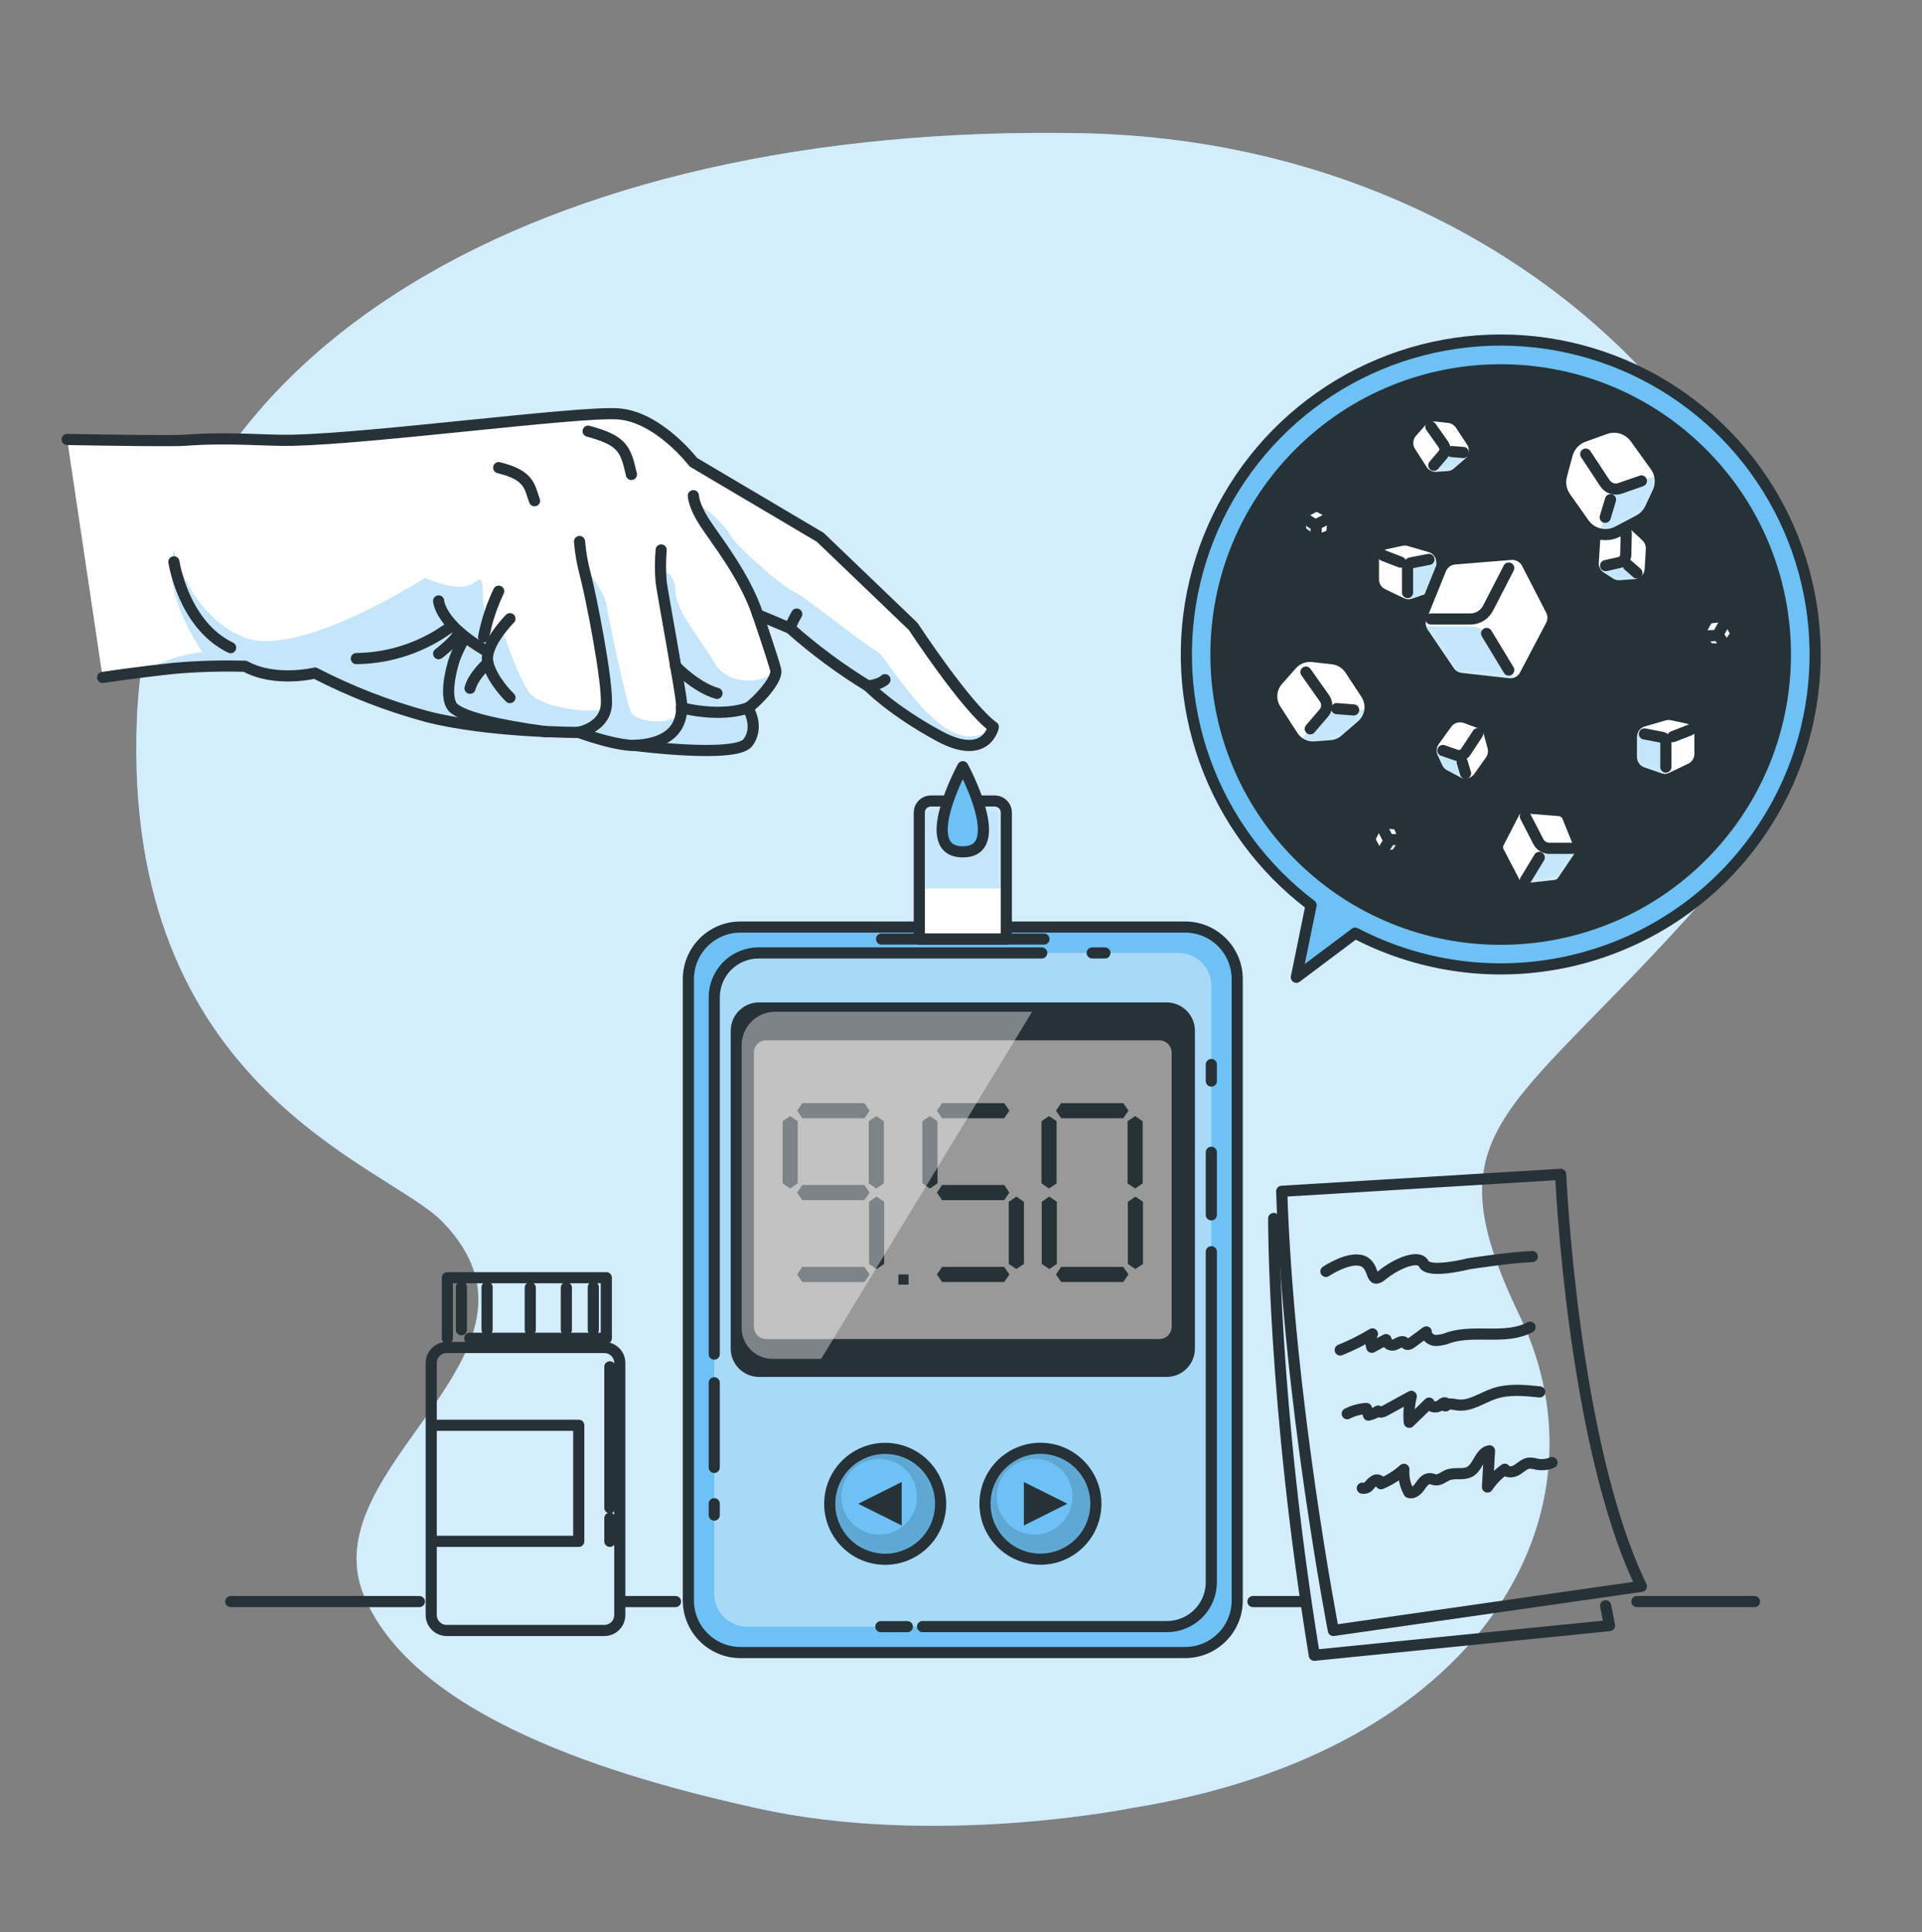 <svg width="188" height="189" viewBox="0 0 188 189" fill="none" xmlns="http://www.w3.org/2000/svg">
<rect x="0" y="0" width="188" height="189" fill="#808080" stroke="none"/>
<path d="M110.604 176.866C110.604 176.866 91.451 180.747 74.019 176.866C63.367 174.494 40.909 168.865 35.611 156.104C30.313 143.342 55.825 132.457 43.289 119.515C37.882 113.932 11.93 106.566 13.389 70.346C14.848 34.126 52.873 12.043 105.716 13.028C158.559 14.013 189.056 62.062 168.617 85.724C148.178 109.386 139.383 109.457 148.648 128.716C157.912 147.975 145.049 171.351 110.604 176.866Z" fill="url(#paint0_linear_190_2722)"/>
<path opacity="0.7" d="M110.604 176.866C110.604 176.866 91.451 180.747 74.019 176.866C63.367 174.494 40.909 168.865 35.611 156.104C30.313 143.342 55.825 132.457 43.289 119.515C37.882 113.932 11.93 106.566 13.389 70.346C14.848 34.126 52.873 12.043 105.716 13.028C158.559 14.013 189.056 62.062 168.617 85.724C148.178 109.386 139.383 109.457 148.648 128.716C157.912 147.975 145.049 171.351 110.604 176.866Z" fill="white"/>
<path d="M125.37 116.526L152.656 114.868C152.656 114.868 153.784 141.222 160.552 155.168L130.424 159.484C130.424 159.484 126.017 136.823 125.37 116.526Z" stroke="#263238" stroke-width="1.09" stroke-linecap="round" stroke-linejoin="round"/>
<path d="M124.588 119.184C124.588 119.184 124.505 137.074 128.559 161.909L157.432 159.006L157.056 157.063" stroke="#263238" stroke-width="1.09" stroke-linecap="round" stroke-linejoin="round"/>
<path d="M129.693 124.362C129.693 124.362 131.949 122.858 133.262 123.336C134.574 123.813 133.912 125.772 135.209 124.712C136.506 123.651 138.778 122.621 139.263 123.621C139.748 124.621 143.643 123.621 143.643 123.621C143.643 123.621 147.685 122.99 149.881 122.911" stroke="#263238" stroke-width="1.09" stroke-linecap="round" stroke-linejoin="round"/>
<path d="M131.093 132.051C132.184 131.61 133.238 131.082 134.244 130.472C134.066 130.888 134.045 131.354 134.183 131.784C134.646 131.532 135.108 131.28 135.575 131.032C135.599 131.197 135.687 131.345 135.82 131.445C135.953 131.545 136.12 131.589 136.285 131.566C136.661 131.495 137.037 131.092 137.342 131.288C137.436 131.344 137.5 131.442 137.598 131.483C137.759 131.551 137.936 131.442 138.075 131.337L139.511 130.28C139.481 130.739 139.966 131.092 140.425 131.122C140.887 131.105 141.342 131.005 141.767 130.825C144.332 130.032 147.313 131.077 149.663 129.818" stroke="#263238" stroke-width="1.09" stroke-linecap="round" stroke-linejoin="round"/>
<path d="M131.78 138.281C132.364 137.981 133.005 137.807 133.66 137.77C133.724 137.984 133.792 138.202 133.86 138.42C134.193 138.341 134.51 138.206 134.8 138.022C134.969 138.21 135.277 138.097 135.495 137.977L138.041 136.582C137.838 137.413 137.773 138.272 137.849 139.124L139.785 137.244C139.909 137.68 140.564 137.721 140.913 137.439C141.041 137.338 141.173 137.198 141.334 137.213C141.496 137.229 141.534 137.544 141.372 137.518C141.643 137.213 142.124 137.356 142.53 137.417C143.782 137.601 144.918 136.74 146.117 136.33C147.542 135.837 149.103 135.991 150.607 136.149" stroke="#263238" stroke-width="1.09" stroke-linecap="round" stroke-linejoin="round"/>
<path d="M133.255 145.565C133.384 145.588 133.518 145.575 133.64 145.526C133.762 145.478 133.869 145.396 133.947 145.29C134.1 145.076 134.303 144.902 134.537 144.783C134.785 144.696 135.135 144.877 135.082 145.132C135.902 144.791 136.658 144.315 137.319 143.722C137.262 144.506 137.435 145.29 137.816 145.978C138.222 146.144 138.632 145.764 138.88 145.407C139.128 145.05 139.429 144.613 139.865 144.632C140.049 144.632 140.222 144.73 140.41 144.752C140.854 144.798 141.226 144.429 141.643 144.271C142.324 144.012 143.147 144.309 143.783 143.948C144.618 143.478 144.749 142.068 145.693 141.91C145.629 143.091 145.561 144.271 145.497 145.452C145.955 144.778 146.528 144.19 147.189 143.715C147.438 144.091 148.028 144 148.411 143.756C148.795 143.512 149.137 143.154 149.585 143.113C149.839 143.116 150.092 143.153 150.337 143.222C150.833 143.315 151.345 143.26 151.81 143.064" stroke="#263238" stroke-width="1.09" stroke-linecap="round" stroke-linejoin="round"/>
<path d="M59.111 131.807H43.695C42.858 131.807 42.18 132.485 42.18 133.322V157.969C42.18 158.806 42.858 159.484 43.695 159.484H59.111C59.948 159.484 60.626 158.806 60.626 157.969V133.322C60.626 132.485 59.948 131.807 59.111 131.807Z" stroke="#263238" stroke-width="1.09" stroke-linecap="round" stroke-linejoin="round"/>
<path d="M43.759 130.901V124.979H59.306V130.901H45.947" stroke="#263238" stroke-width="1.09" stroke-linecap="round" stroke-linejoin="round"/>
<path d="M58.035 125.907V130.07" stroke="#263238" stroke-width="1.09" stroke-linecap="round" stroke-linejoin="round"/>
<path d="M45.131 125.907V130.07" stroke="#263238" stroke-width="1.09" stroke-linecap="round" stroke-linejoin="round"/>
<path d="M47.643 125.907V130.07" stroke="#263238" stroke-width="1.09" stroke-linecap="round" stroke-linejoin="round"/>
<path d="M55.397 125.956V130.069" stroke="#263238" stroke-width="1.09" stroke-linecap="round" stroke-linejoin="round"/>
<path d="M51.869 125.956V130.069" stroke="#263238" stroke-width="1.09" stroke-linecap="round" stroke-linejoin="round"/>
<path d="M42.702 139.413H56.61V150.765H42.702" stroke="#263238" stroke-width="1.09" stroke-linecap="round" stroke-linejoin="round"/>
<path d="M59.652 133.694V147.482" stroke="#263238" stroke-width="1.09" stroke-linecap="round" stroke-linejoin="round"/>
<path d="M59.652 148.497V150.765" stroke="#263238" stroke-width="1.09" stroke-linecap="round" stroke-linejoin="round"/>
<path d="M22.571 156.656H41.022" stroke="#263238" stroke-width="1.09" stroke-linecap="round" stroke-linejoin="round"/>
<path d="M60.626 156.656H66.074" stroke="#263238" stroke-width="1.09" stroke-linecap="round" stroke-linejoin="round"/>
<path d="M122.558 156.656H127.468" stroke="#263238" stroke-width="1.09" stroke-linecap="round" stroke-linejoin="round"/>
<path d="M160.112 156.656H171.614" stroke="#263238" stroke-width="1.09" stroke-linecap="round" stroke-linejoin="round"/>
<path d="M172.773 80.475C175.97 75.429 177.629 69.561 177.546 63.587C177.463 57.614 175.642 51.794 172.306 46.839C168.969 41.883 164.262 38.007 158.758 35.683C153.255 33.359 147.194 32.689 141.315 33.754C135.437 34.818 129.996 37.572 125.657 41.678C121.318 45.785 118.269 51.066 116.883 56.877C115.496 62.688 115.832 68.777 117.85 74.4C119.867 80.023 123.479 84.936 128.243 88.54L126.803 95.591L132.559 91.274C139.395 94.847 147.324 95.72 154.773 93.719C162.222 91.719 168.646 86.992 172.773 80.475Z" fill="url(#paint1_linear_190_2722)" stroke="#263238" stroke-width="1.09" stroke-linecap="round" stroke-linejoin="round"/>
<path d="M166.867 84.102C177.956 73.013 177.956 55.033 166.867 43.944C155.778 32.855 137.799 32.855 126.71 43.944C115.62 55.033 115.62 73.013 126.71 84.102C137.799 95.191 155.778 95.191 166.867 84.102Z" fill="#263238"/>
<path d="M146.61 83.367L148.208 86.409C148.322 86.616 148.502 86.779 148.72 86.871C148.877 86.935 149.048 86.959 149.216 86.939L152.126 86.612C152.271 86.594 152.411 86.546 152.536 86.471C152.661 86.396 152.768 86.295 152.852 86.175L154.454 83.807C154.529 83.693 154.58 83.565 154.604 83.431C154.643 83.233 154.62 83.028 154.536 82.844L153.348 79.911C153.278 79.738 153.161 79.587 153.011 79.476C152.86 79.365 152.681 79.299 152.495 79.283L149.051 79.005C148.852 78.989 148.653 79.032 148.479 79.129C148.305 79.226 148.163 79.373 148.073 79.55L146.592 82.423C146.517 82.57 146.479 82.733 146.483 82.897C146.486 83.062 146.53 83.223 146.61 83.367Z" fill="white"/>
<mask id="mask0_190_2722" style="mask-type:luminance" maskUnits="userSpaceOnUse" x="146" y="79" width="9" height="8">
<path d="M146.61 83.367L148.208 86.409C148.322 86.616 148.502 86.779 148.72 86.871C148.877 86.935 149.048 86.959 149.216 86.939L152.126 86.612C152.271 86.594 152.411 86.546 152.536 86.471C152.661 86.396 152.768 86.295 152.852 86.175L154.454 83.807C154.529 83.693 154.58 83.565 154.604 83.431C154.643 83.233 154.62 83.028 154.536 82.844L153.348 79.911C153.278 79.738 153.161 79.587 153.011 79.476C152.86 79.365 152.681 79.299 152.495 79.283L149.051 79.005C148.852 78.989 148.653 79.032 148.479 79.129C148.305 79.226 148.163 79.373 148.073 79.55L146.592 82.423C146.517 82.57 146.479 82.733 146.483 82.897C146.486 83.062 146.53 83.223 146.61 83.367Z" fill="white"/>
</mask>
<g mask="url(#mask0_190_2722)">
<path opacity="0.4" d="M148.72 86.871C148.877 86.935 149.048 86.959 149.216 86.939L152.126 86.612C152.271 86.594 152.411 86.546 152.536 86.471C152.661 86.396 152.768 86.295 152.852 86.175L154.454 83.807C154.529 83.693 154.58 83.565 154.604 83.431H151.528C151.328 83.43 151.131 83.481 150.956 83.579C150.781 83.676 150.634 83.817 150.528 83.987L148.72 86.871Z" fill="url(#paint2_linear_190_2722)"/>
</g>
<path d="M146.61 83.367L148.208 86.409C148.322 86.616 148.502 86.779 148.72 86.871C148.877 86.935 149.048 86.959 149.216 86.939L152.126 86.612C152.271 86.594 152.411 86.546 152.536 86.471C152.661 86.396 152.768 86.295 152.852 86.175L154.454 83.807C154.529 83.693 154.58 83.565 154.604 83.431C154.643 83.233 154.62 83.028 154.536 82.844L153.348 79.911C153.278 79.738 153.161 79.587 153.011 79.476C152.86 79.365 152.681 79.299 152.495 79.283L149.051 79.005C148.852 78.989 148.653 79.032 148.479 79.129C148.305 79.226 148.163 79.373 148.073 79.55L146.592 82.423C146.517 82.57 146.479 82.733 146.483 82.897C146.486 83.062 146.53 83.223 146.61 83.367Z" stroke="#263238" stroke-width="1.09" stroke-linecap="round" stroke-linejoin="round"/>
<path d="M153.961 82.979H151.559C151.335 82.98 151.115 82.919 150.923 82.803C150.731 82.687 150.575 82.52 150.472 82.321L149.205 79.862" stroke="#263238" stroke-width="1.09" stroke-linecap="round" stroke-linejoin="round"/>
<path d="M150.562 83.867L149.205 86.104" stroke="#263238" stroke-width="1.09" stroke-linecap="round" stroke-linejoin="round"/>
<path d="M166.944 60.66L166.252 61.912C166.204 61.998 166.188 62.098 166.207 62.194C166.221 62.263 166.252 62.328 166.297 62.382L167.076 63.322C167.115 63.369 167.164 63.407 167.219 63.433C167.274 63.46 167.334 63.474 167.395 63.476H168.583C168.64 63.478 168.697 63.466 168.749 63.442C168.825 63.414 168.89 63.362 168.937 63.296L169.689 62.209C169.733 62.145 169.758 62.07 169.762 61.992C169.766 61.915 169.748 61.837 169.711 61.769L169.019 60.506C168.98 60.433 168.921 60.373 168.848 60.335C168.775 60.296 168.692 60.279 168.61 60.288L167.271 60.431C167.202 60.439 167.136 60.465 167.079 60.505C167.022 60.544 166.975 60.598 166.944 60.66Z" fill="white"/>
<mask id="mask1_190_2722" style="mask-type:luminance" maskUnits="userSpaceOnUse" x="166" y="60" width="4" height="4">
<path d="M166.944 60.66L166.252 61.912C166.204 61.998 166.188 62.098 166.207 62.194C166.221 62.263 166.252 62.328 166.297 62.382L167.076 63.322C167.115 63.369 167.164 63.407 167.219 63.433C167.274 63.46 167.334 63.474 167.395 63.476H168.583C168.64 63.478 168.697 63.466 168.749 63.442C168.825 63.414 168.89 63.362 168.937 63.296L169.689 62.209C169.733 62.145 169.758 62.07 169.762 61.992C169.766 61.915 169.748 61.837 169.711 61.769L169.019 60.506C168.98 60.433 168.921 60.373 168.848 60.335C168.775 60.296 168.692 60.279 168.61 60.288L167.271 60.431C167.202 60.439 167.136 60.465 167.079 60.505C167.022 60.544 166.975 60.598 166.944 60.66Z" fill="white"/>
</mask>
<g mask="url(#mask1_190_2722)">
<path opacity="0.4" d="M166.192 62.209C166.207 62.278 166.238 62.343 166.283 62.397L167.061 63.337C167.1 63.384 167.149 63.422 167.204 63.448C167.259 63.475 167.319 63.489 167.381 63.491H168.569C168.626 63.493 168.682 63.481 168.734 63.457L168.031 62.382C167.985 62.313 167.922 62.258 167.848 62.219C167.775 62.181 167.693 62.162 167.61 62.164L166.192 62.209Z" fill="url(#paint3_linear_190_2722)"/>
</g>
<path d="M166.944 60.66L166.252 61.912C166.204 61.998 166.188 62.098 166.207 62.194C166.221 62.263 166.252 62.328 166.297 62.382L167.076 63.322C167.115 63.369 167.164 63.407 167.219 63.433C167.274 63.46 167.334 63.474 167.395 63.476H168.583C168.64 63.478 168.697 63.466 168.749 63.442C168.825 63.414 168.89 63.362 168.937 63.296L169.689 62.209C169.733 62.145 169.758 62.07 169.762 61.992C169.766 61.915 169.748 61.837 169.711 61.769L169.019 60.506C168.98 60.433 168.921 60.373 168.848 60.335C168.775 60.296 168.692 60.279 168.61 60.288L167.271 60.431C167.202 60.439 167.136 60.465 167.079 60.505C167.022 60.544 166.975 60.598 166.944 60.66Z" stroke="#263238" stroke-width="1.09" stroke-linecap="round" stroke-linejoin="round"/>
<path d="M168.75 63.145L168.201 62.311C168.152 62.231 168.126 62.139 168.126 62.046C168.126 61.952 168.152 61.86 168.201 61.781L168.768 60.777" stroke="#263238" stroke-width="1.09" stroke-linecap="round" stroke-linejoin="round"/>
<path d="M167.663 62.164L166.572 62.202" stroke="#263238" stroke-width="1.09" stroke-linecap="round" stroke-linejoin="round"/>
<path d="M134.063 82.284L134.728 83.551C134.775 83.639 134.851 83.708 134.943 83.746C135.009 83.77 135.079 83.779 135.149 83.773L136.36 83.637C136.421 83.63 136.479 83.61 136.531 83.578C136.583 83.546 136.627 83.504 136.661 83.453L137.33 82.468C137.361 82.42 137.382 82.366 137.394 82.31C137.409 82.231 137.401 82.148 137.372 82.073L136.864 80.851C136.835 80.779 136.786 80.717 136.724 80.67C136.662 80.624 136.588 80.595 136.511 80.588L135.074 80.475C134.992 80.468 134.909 80.486 134.837 80.526C134.764 80.566 134.705 80.627 134.668 80.701L134.051 81.897C134.022 81.957 134.007 82.024 134.009 82.092C134.011 82.159 134.029 82.225 134.063 82.284Z" fill="white"/>
<mask id="mask2_190_2722" style="mask-type:luminance" maskUnits="userSpaceOnUse" x="134" y="80" width="4" height="4">
<path d="M134.063 82.284L134.728 83.551C134.775 83.639 134.851 83.708 134.943 83.746C135.009 83.77 135.079 83.779 135.149 83.773L136.36 83.637C136.421 83.63 136.479 83.61 136.531 83.578C136.583 83.546 136.627 83.504 136.661 83.453L137.33 82.468C137.361 82.42 137.382 82.366 137.394 82.31C137.409 82.231 137.401 82.148 137.372 82.073L136.864 80.851C136.835 80.779 136.786 80.717 136.724 80.67C136.662 80.624 136.588 80.595 136.511 80.588L135.074 80.475C134.992 80.468 134.909 80.486 134.837 80.526C134.764 80.566 134.705 80.627 134.668 80.701L134.051 81.897C134.022 81.957 134.007 82.024 134.009 82.092C134.011 82.159 134.029 82.225 134.063 82.284Z" fill="white"/>
</mask>
<g mask="url(#mask2_190_2722)">
<path opacity="0.4" d="M134.942 83.746C135.009 83.77 135.079 83.779 135.149 83.773L136.36 83.637C136.42 83.63 136.479 83.61 136.531 83.578C136.582 83.546 136.627 83.504 136.661 83.453L137.33 82.468C137.361 82.42 137.382 82.366 137.394 82.31H136.112C136.028 82.311 135.946 82.332 135.873 82.373C135.8 82.414 135.739 82.472 135.694 82.543L134.942 83.746Z" fill="url(#paint4_linear_190_2722)"/>
</g>
<path d="M134.063 82.284L134.728 83.551C134.775 83.639 134.851 83.708 134.943 83.746C135.009 83.77 135.079 83.779 135.149 83.773L136.36 83.637C136.421 83.63 136.479 83.61 136.531 83.578C136.583 83.546 136.627 83.504 136.661 83.453L137.33 82.468C137.361 82.42 137.382 82.366 137.394 82.31C137.409 82.231 137.401 82.148 137.372 82.073L136.864 80.851C136.835 80.779 136.786 80.717 136.724 80.67C136.662 80.624 136.588 80.595 136.511 80.588L135.074 80.475C134.992 80.468 134.909 80.486 134.837 80.526C134.764 80.566 134.705 80.627 134.668 80.701L134.051 81.897C134.022 81.957 134.007 82.024 134.009 82.092C134.011 82.159 134.029 82.225 134.063 82.284Z" stroke="#263238" stroke-width="1.09" stroke-linecap="round" stroke-linejoin="round"/>
<path d="M137.124 82.122H136.112C136.019 82.123 135.927 82.097 135.848 82.049C135.768 82 135.703 81.931 135.661 81.848L135.131 80.825" stroke="#263238" stroke-width="1.09" stroke-linecap="round" stroke-linejoin="round"/>
<path d="M135.71 82.494L135.143 83.427" stroke="#263238" stroke-width="1.09" stroke-linecap="round" stroke-linejoin="round"/>
<path d="M128.63 49.542L127.351 50.181C127.263 50.226 127.192 50.3 127.152 50.392C127.125 50.456 127.114 50.525 127.118 50.594L127.231 51.813C127.237 51.873 127.255 51.931 127.285 51.983C127.315 52.036 127.355 52.082 127.404 52.117L128.374 52.805C128.421 52.839 128.475 52.862 128.532 52.873C128.609 52.897 128.692 52.897 128.769 52.873L130.002 52.407C130.075 52.379 130.139 52.332 130.186 52.27C130.234 52.208 130.264 52.135 130.273 52.057L130.419 50.625C130.428 50.542 130.413 50.458 130.374 50.384C130.335 50.311 130.275 50.25 130.201 50.211L129.021 49.568C128.962 49.533 128.896 49.513 128.828 49.508C128.76 49.504 128.692 49.515 128.63 49.542Z" fill="white"/>
<mask id="mask3_190_2722" style="mask-type:luminance" maskUnits="userSpaceOnUse" x="127" y="49" width="4" height="4">
<path d="M128.63 49.542L127.351 50.181C127.263 50.226 127.192 50.3 127.152 50.392C127.125 50.456 127.114 50.525 127.118 50.594L127.231 51.813C127.237 51.873 127.255 51.931 127.285 51.983C127.315 52.036 127.355 52.082 127.404 52.117L128.374 52.805C128.421 52.839 128.475 52.862 128.532 52.873C128.609 52.897 128.692 52.897 128.769 52.873L130.002 52.407C130.075 52.379 130.139 52.332 130.186 52.27C130.234 52.208 130.264 52.135 130.273 52.057L130.419 50.625C130.428 50.542 130.413 50.458 130.374 50.384C130.335 50.311 130.275 50.25 130.201 50.211L129.021 49.568C128.962 49.533 128.896 49.513 128.828 49.508C128.76 49.504 128.692 49.515 128.63 49.542Z" fill="white"/>
</mask>
<g mask="url(#mask3_190_2722)">
<path opacity="0.4" d="M127.152 50.392C127.125 50.456 127.114 50.525 127.118 50.595L127.231 51.813C127.237 51.873 127.255 51.931 127.285 51.984C127.315 52.036 127.355 52.082 127.404 52.117L128.374 52.806C128.421 52.839 128.475 52.862 128.532 52.873L128.558 51.587C128.56 51.504 128.541 51.422 128.502 51.348C128.463 51.274 128.406 51.212 128.336 51.166L127.152 50.392Z" fill="url(#paint5_linear_190_2722)"/>
</g>
<path d="M128.63 49.542L127.351 50.181C127.263 50.226 127.192 50.3 127.152 50.392C127.125 50.456 127.114 50.525 127.118 50.594L127.231 51.813C127.237 51.873 127.255 51.931 127.285 51.983C127.315 52.036 127.355 52.082 127.404 52.117L128.374 52.805C128.421 52.839 128.475 52.862 128.532 52.873C128.609 52.897 128.692 52.897 128.769 52.873L130.002 52.407C130.075 52.379 130.139 52.332 130.186 52.27C130.234 52.208 130.264 52.135 130.273 52.057L130.419 50.625C130.428 50.542 130.413 50.458 130.374 50.384C130.335 50.311 130.275 50.25 130.201 50.211L129.021 49.568C128.962 49.533 128.896 49.513 128.828 49.508C128.76 49.504 128.692 49.515 128.63 49.542Z" stroke="#263238" stroke-width="1.09" stroke-linecap="round" stroke-linejoin="round"/>
<path d="M128.724 52.606L128.746 51.606C128.748 51.513 128.776 51.422 128.826 51.344C128.877 51.266 128.948 51.203 129.032 51.162L130.066 50.655" stroke="#263238" stroke-width="1.09" stroke-linecap="round" stroke-linejoin="round"/>
<path d="M128.385 51.185L127.468 50.598" stroke="#263238" stroke-width="1.09" stroke-linecap="round" stroke-linejoin="round"/>
<path d="M166.279 71.801V73.741C166.28 74.046 166.194 74.344 166.031 74.602C165.869 74.859 165.637 75.065 165.362 75.196L163.523 76.076C163.281 76.192 163.013 76.245 162.745 76.23C162.594 76.222 162.444 76.193 162.301 76.144L160.662 75.572C160.345 75.463 160.07 75.257 159.875 74.984C159.68 74.712 159.576 74.385 159.575 74.049V72.079C159.576 71.91 159.604 71.743 159.658 71.583C159.737 71.332 159.878 71.105 160.067 70.921C160.256 70.738 160.487 70.605 160.741 70.534L162.756 69.947C163.01 69.871 163.279 69.859 163.538 69.913L165.001 70.225C165.362 70.302 165.686 70.5 165.919 70.787C166.151 71.074 166.279 71.432 166.279 71.801Z" fill="white"/>
<mask id="mask4_190_2722" style="mask-type:luminance" maskUnits="userSpaceOnUse" x="159" y="69" width="8" height="8">
<path d="M166.279 71.801V73.741C166.28 74.046 166.194 74.344 166.031 74.602C165.869 74.859 165.637 75.065 165.362 75.196L163.523 76.076C163.281 76.192 163.013 76.245 162.745 76.23C162.594 76.222 162.444 76.193 162.301 76.144L160.662 75.572C160.345 75.463 160.07 75.257 159.875 74.984C159.68 74.712 159.576 74.385 159.575 74.049V72.079C159.576 71.91 159.604 71.743 159.658 71.583C159.737 71.332 159.878 71.105 160.067 70.921C160.256 70.738 160.487 70.605 160.741 70.534L162.756 69.947C163.01 69.871 163.279 69.859 163.538 69.913L165.001 70.225C165.362 70.302 165.686 70.5 165.919 70.787C166.151 71.074 166.279 71.432 166.279 71.801Z" fill="white"/>
</mask>
<g mask="url(#mask4_190_2722)">
<path opacity="0.4" d="M162.831 72.282C162.831 72.282 162.805 74.538 162.745 76.227C162.594 76.218 162.444 76.189 162.301 76.14L160.662 75.569C160.345 75.459 160.07 75.254 159.875 74.981C159.68 74.708 159.576 74.381 159.575 74.046V72.075C159.576 71.907 159.604 71.739 159.658 71.579L162.831 72.282Z" fill="url(#paint6_linear_190_2722)"/>
</g>
<path d="M166.279 71.801V73.741C166.28 74.046 166.194 74.344 166.031 74.602C165.869 74.859 165.637 75.065 165.362 75.196L163.523 76.076C163.281 76.192 163.013 76.245 162.745 76.23C162.594 76.222 162.444 76.193 162.301 76.144L160.662 75.572C160.345 75.463 160.07 75.257 159.875 74.984C159.68 74.712 159.576 74.385 159.575 74.049V72.079C159.576 71.91 159.604 71.743 159.658 71.583C159.737 71.332 159.878 71.105 160.067 70.921C160.256 70.738 160.487 70.605 160.741 70.534L162.756 69.947C163.01 69.871 163.279 69.859 163.538 69.913L165.001 70.225C165.362 70.302 165.686 70.5 165.919 70.787C166.151 71.074 166.279 71.432 166.279 71.801Z" stroke="#263238" stroke-width="1.09" stroke-linecap="round" stroke-linejoin="round"/>
<path d="M160.846 71.786L162.568 72.121C162.672 72.137 162.768 72.191 162.836 72.272C162.905 72.352 162.943 72.454 162.944 72.56V75.031" stroke="#263238" stroke-width="1.09" stroke-linecap="round" stroke-linejoin="round"/>
<path d="M165.305 71.406L163.632 72.057" stroke="#263238" stroke-width="1.09" stroke-linecap="round" stroke-linejoin="round"/>
<path d="M134.342 54.73V56.671C134.341 56.975 134.426 57.274 134.589 57.532C134.751 57.789 134.984 57.996 135.259 58.126L137.094 59.002C137.338 59.117 137.607 59.17 137.876 59.156C138.026 59.149 138.175 59.12 138.316 59.069L139.959 58.498C140.276 58.389 140.551 58.183 140.746 57.91C140.941 57.637 141.045 57.31 141.046 56.975V55.02C141.045 54.851 141.017 54.684 140.963 54.524C140.883 54.273 140.742 54.047 140.553 53.864C140.364 53.681 140.133 53.547 139.88 53.475L137.861 52.888C137.607 52.811 137.338 52.8 137.079 52.854L135.62 53.166C135.261 53.242 134.938 53.438 134.705 53.723C134.472 54.007 134.344 54.363 134.342 54.73Z" fill="white"/>
<mask id="mask5_190_2722" style="mask-type:luminance" maskUnits="userSpaceOnUse" x="134" y="52" width="8" height="8">
<path d="M134.342 54.73V56.671C134.341 56.975 134.426 57.274 134.589 57.532C134.751 57.789 134.984 57.996 135.259 58.126L137.094 59.002C137.338 59.117 137.607 59.17 137.876 59.156C138.026 59.149 138.175 59.12 138.316 59.069L139.959 58.498C140.276 58.389 140.551 58.183 140.746 57.91C140.941 57.637 141.045 57.31 141.046 56.975V55.02C141.045 54.851 141.017 54.684 140.963 54.524C140.883 54.273 140.742 54.047 140.553 53.864C140.364 53.681 140.133 53.547 139.88 53.475L137.861 52.888C137.607 52.811 137.338 52.8 137.079 52.854L135.62 53.166C135.261 53.242 134.938 53.438 134.705 53.723C134.472 54.007 134.344 54.363 134.342 54.73Z" fill="white"/>
</mask>
<g mask="url(#mask5_190_2722)">
<path opacity="0.4" d="M137.79 55.212C137.79 55.212 137.813 57.468 137.877 59.156C138.027 59.149 138.175 59.12 138.316 59.069L139.96 58.498C140.276 58.389 140.551 58.183 140.746 57.91C140.941 57.637 141.046 57.31 141.046 56.975V55.02C141.046 54.851 141.018 54.684 140.963 54.524L137.79 55.212Z" fill="url(#paint7_linear_190_2722)"/>
</g>
<path d="M134.342 54.73V56.671C134.341 56.975 134.426 57.274 134.589 57.532C134.751 57.789 134.984 57.996 135.259 58.126L137.094 59.002C137.338 59.117 137.607 59.17 137.876 59.156C138.026 59.149 138.175 59.12 138.316 59.069L139.959 58.498C140.276 58.389 140.551 58.183 140.746 57.91C140.941 57.637 141.045 57.31 141.046 56.975V55.02C141.045 54.851 141.017 54.684 140.963 54.524C140.883 54.273 140.742 54.047 140.553 53.864C140.364 53.681 140.133 53.547 139.88 53.475L137.861 52.888C137.607 52.811 137.338 52.8 137.079 52.854L135.62 53.166C135.261 53.242 134.938 53.438 134.705 53.723C134.472 54.007 134.344 54.363 134.342 54.73Z" stroke="#263238" stroke-width="1.09" stroke-linecap="round" stroke-linejoin="round"/>
<path d="M139.771 54.716L138.053 55.05C137.948 55.067 137.853 55.121 137.784 55.201C137.715 55.282 137.677 55.384 137.677 55.49V57.961" stroke="#263238" stroke-width="1.09" stroke-linecap="round" stroke-linejoin="round"/>
<path d="M135.312 54.336L136.988 54.986" stroke="#263238" stroke-width="1.09" stroke-linecap="round" stroke-linejoin="round"/>
<path d="M145.783 74.418L144.655 76.012C144.428 76.332 144.093 76.558 143.712 76.65C143.331 76.741 142.93 76.691 142.583 76.508L141.293 75.828C140.98 75.662 140.73 75.398 140.583 75.076L140.128 74.106C139.969 73.767 139.933 73.385 140.026 73.023C140.077 72.829 140.162 72.645 140.278 72.481L141.5 70.786C141.706 70.496 142.002 70.282 142.342 70.178C142.682 70.075 143.047 70.086 143.38 70.21L144.689 70.692C144.931 70.781 145.149 70.926 145.324 71.117C145.498 71.307 145.625 71.537 145.692 71.786L146.035 73.061C146.096 73.291 146.105 73.533 146.061 73.767C146.018 74.002 145.922 74.224 145.783 74.418Z" fill="white"/>
<mask id="mask6_190_2722" style="mask-type:luminance" maskUnits="userSpaceOnUse" x="139" y="70" width="8" height="7">
<path d="M145.783 74.418L144.655 76.012C144.428 76.332 144.093 76.558 143.712 76.65C143.331 76.741 142.93 76.691 142.583 76.508L141.293 75.828C140.98 75.662 140.73 75.398 140.583 75.076L140.128 74.106C139.969 73.767 139.933 73.385 140.026 73.023C140.077 72.829 140.162 72.645 140.278 72.481L141.5 70.786C141.706 70.496 142.002 70.282 142.342 70.178C142.682 70.075 143.047 70.086 143.38 70.21L144.689 70.692C144.931 70.781 145.149 70.926 145.324 71.117C145.498 71.307 145.625 71.537 145.692 71.786L146.035 73.061C146.096 73.291 146.105 73.533 146.061 73.767C146.018 74.002 145.922 74.224 145.783 74.418Z" fill="white"/>
</mask>
<g mask="url(#mask6_190_2722)">
<path opacity="0.4" d="M143.723 76.648C143.342 76.741 142.941 76.692 142.595 76.508L141.305 75.828C140.992 75.662 140.742 75.398 140.594 75.076L140.139 74.106C139.981 73.768 139.945 73.385 140.038 73.023L142.85 73.903L143.723 76.648Z" fill="url(#paint8_linear_190_2722)"/>
</g>
<path d="M145.783 74.418L144.655 76.012C144.428 76.332 144.093 76.558 143.712 76.65C143.331 76.741 142.93 76.691 142.583 76.508L141.293 75.828C140.98 75.662 140.73 75.398 140.583 75.076L140.128 74.106C139.969 73.767 139.933 73.385 140.026 73.023C140.077 72.829 140.162 72.645 140.278 72.481L141.5 70.786C141.706 70.496 142.002 70.282 142.342 70.178C142.682 70.075 143.047 70.086 143.38 70.21L144.689 70.692C144.931 70.781 145.149 70.926 145.324 71.117C145.498 71.307 145.625 71.537 145.692 71.786L146.035 73.061C146.096 73.291 146.105 73.533 146.061 73.767C146.018 74.002 145.922 74.224 145.783 74.418Z" stroke="#263238" stroke-width="1.09" stroke-linecap="round" stroke-linejoin="round"/>
<path d="M141.136 73.406L142.44 73.865C142.608 73.923 142.79 73.924 142.957 73.867C143.125 73.809 143.269 73.698 143.365 73.549L144.542 71.767" stroke="#263238" stroke-width="1.09" stroke-linecap="round" stroke-linejoin="round"/>
<path d="M143.027 74.553L143.351 75.636" stroke="#263238" stroke-width="1.09" stroke-linecap="round" stroke-linejoin="round"/>
<path d="M142.88 41.552L143.955 43.184C144.169 43.507 144.258 43.897 144.207 44.282C144.158 44.675 143.964 45.036 143.662 45.293L142.557 46.248C142.29 46.475 141.955 46.607 141.605 46.624L140.537 46.696C140.252 46.716 139.966 46.659 139.71 46.53C139.454 46.402 139.237 46.207 139.082 45.966L137.954 44.206C137.762 43.911 137.672 43.561 137.699 43.21C137.725 42.858 137.867 42.526 138.101 42.262L139.022 41.217C139.194 41.024 139.41 40.875 139.651 40.782C139.892 40.689 140.153 40.655 140.41 40.683L141.722 40.83C141.956 40.858 142.181 40.938 142.381 41.062C142.581 41.187 142.751 41.354 142.88 41.552Z" fill="white"/>
<mask id="mask7_190_2722" style="mask-type:luminance" maskUnits="userSpaceOnUse" x="137" y="40" width="8" height="7">
<path d="M142.88 41.552L143.955 43.184C144.169 43.507 144.258 43.897 144.207 44.282C144.158 44.675 143.964 45.036 143.662 45.293L142.557 46.248C142.29 46.475 141.955 46.607 141.605 46.624L140.537 46.696C140.252 46.716 139.966 46.659 139.71 46.53C139.454 46.402 139.237 46.207 139.082 45.966L137.954 44.206C137.762 43.911 137.672 43.561 137.699 43.21C137.725 42.858 137.867 42.526 138.101 42.262L139.022 41.217C139.194 41.024 139.41 40.875 139.651 40.782C139.892 40.689 140.153 40.655 140.41 40.683L141.722 40.83C141.956 40.858 142.181 40.938 142.381 41.062C142.581 41.187 142.751 41.354 142.88 41.552Z" fill="white"/>
</mask>
<g mask="url(#mask7_190_2722)">
<path opacity="0.4" d="M144.215 44.282C144.166 44.675 143.972 45.036 143.67 45.293L142.564 46.248C142.298 46.475 141.963 46.607 141.613 46.624L140.545 46.696C140.173 46.721 139.803 46.616 139.5 46.398L141.342 44.097L144.215 44.282Z" fill="url(#paint9_linear_190_2722)"/>
</g>
<path d="M142.88 41.552L143.955 43.184C144.169 43.507 144.258 43.897 144.207 44.282C144.158 44.675 143.964 45.036 143.662 45.293L142.557 46.248C142.29 46.475 141.955 46.607 141.605 46.624L140.537 46.696C140.252 46.716 139.966 46.659 139.71 46.53C139.454 46.402 139.237 46.207 139.082 45.966L137.954 44.206C137.762 43.911 137.672 43.561 137.699 43.21C137.725 42.858 137.867 42.526 138.101 42.262L139.022 41.217C139.194 41.024 139.41 40.875 139.651 40.782C139.892 40.689 140.153 40.655 140.41 40.683L141.722 40.83C141.956 40.858 142.181 40.938 142.381 41.062C142.581 41.187 142.751 41.354 142.88 41.552Z" stroke="#263238" stroke-width="1.09" stroke-linecap="round" stroke-linejoin="round"/>
<path d="M140.249 45.511L141.147 44.462C141.262 44.327 141.329 44.158 141.337 43.981C141.346 43.804 141.294 43.629 141.192 43.484L139.959 41.743" stroke="#263238" stroke-width="1.09" stroke-linecap="round" stroke-linejoin="round"/>
<path d="M142.012 44.169L143.136 44.259" stroke="#263238" stroke-width="1.09" stroke-linecap="round" stroke-linejoin="round"/>
<path d="M161.53 53.723L161.417 55.67C161.398 56.059 161.237 56.426 160.966 56.704C160.692 56.991 160.32 57.164 159.924 57.19L158.469 57.295C158.118 57.321 157.768 57.231 157.473 57.039L156.574 56.46C156.26 56.257 156.027 55.951 155.912 55.595C155.851 55.404 155.827 55.202 155.841 55.001L155.976 52.914C155.999 52.563 156.137 52.228 156.367 51.962C156.598 51.696 156.91 51.513 157.255 51.44L158.62 51.155C158.873 51.101 159.135 51.109 159.384 51.178C159.633 51.246 159.862 51.374 160.052 51.55L161.015 52.452C161.189 52.613 161.325 52.81 161.414 53.03C161.503 53.249 161.543 53.486 161.53 53.723Z" fill="white"/>
<mask id="mask8_190_2722" style="mask-type:luminance" maskUnits="userSpaceOnUse" x="155" y="51" width="7" height="7">
<path d="M161.53 53.723L161.417 55.67C161.398 56.059 161.237 56.426 160.966 56.704C160.692 56.991 160.32 57.164 159.924 57.19L158.469 57.295C158.118 57.321 157.768 57.231 157.473 57.039L156.574 56.46C156.26 56.257 156.027 55.951 155.912 55.595C155.851 55.404 155.827 55.202 155.841 55.001L155.976 52.914C155.999 52.563 156.137 52.228 156.367 51.962C156.598 51.696 156.91 51.513 157.255 51.44L158.62 51.155C158.873 51.101 159.135 51.109 159.384 51.178C159.633 51.246 159.862 51.374 160.052 51.55L161.015 52.452C161.189 52.613 161.325 52.81 161.414 53.03C161.503 53.249 161.543 53.486 161.53 53.723Z" fill="white"/>
</mask>
<g mask="url(#mask8_190_2722)">
<path opacity="0.4" d="M160.966 56.705C160.692 56.991 160.32 57.164 159.924 57.19L158.469 57.295C158.118 57.321 157.767 57.232 157.473 57.039L156.574 56.46C156.26 56.257 156.026 55.951 155.912 55.595L158.762 54.843L160.966 56.705Z" fill="url(#paint10_linear_190_2722)"/>
</g>
<path d="M161.53 53.723L161.417 55.67C161.398 56.059 161.237 56.426 160.966 56.704C160.692 56.991 160.32 57.164 159.924 57.19L158.469 57.295C158.118 57.321 157.768 57.231 157.473 57.039L156.574 56.46C156.26 56.257 156.027 55.951 155.912 55.595C155.851 55.404 155.827 55.202 155.841 55.001L155.976 52.914C155.999 52.563 156.137 52.228 156.367 51.962C156.598 51.696 156.91 51.513 157.255 51.44L158.62 51.155C158.873 51.101 159.135 51.109 159.384 51.178C159.633 51.246 159.862 51.374 160.052 51.55L161.015 52.452C161.189 52.613 161.325 52.81 161.414 53.03C161.503 53.249 161.543 53.486 161.53 53.723Z" stroke="#263238" stroke-width="1.09" stroke-linecap="round" stroke-linejoin="round"/>
<path d="M157.052 55.328L158.402 55.02C158.574 54.982 158.729 54.888 158.842 54.751C158.954 54.615 159.018 54.445 159.022 54.268L159.071 52.132" stroke="#263238" stroke-width="1.09" stroke-linecap="round" stroke-linejoin="round"/>
<path d="M159.267 55.298L160.113 56.043" stroke="#263238" stroke-width="1.09" stroke-linecap="round" stroke-linejoin="round"/>
<path d="M132.04 65.462L133.619 67.86C133.937 68.342 134.069 68.922 133.99 69.494C133.911 70.065 133.627 70.589 133.191 70.966L131.566 72.369C131.174 72.709 130.682 72.911 130.164 72.944L128.592 73.068C128.171 73.096 127.75 73.011 127.373 72.822C126.996 72.632 126.677 72.344 126.449 71.989L124.78 69.406C124.496 68.971 124.363 68.455 124.401 67.938C124.439 67.42 124.646 66.929 124.99 66.541L126.347 65.007C126.6 64.721 126.917 64.5 127.272 64.363C127.627 64.225 128.01 64.175 128.389 64.217L130.318 64.431C130.663 64.467 130.995 64.578 131.293 64.756C131.59 64.934 131.845 65.175 132.04 65.462Z" fill="white"/>
<mask id="mask9_190_2722" style="mask-type:luminance" maskUnits="userSpaceOnUse" x="124" y="64" width="11" height="10">
<path d="M132.04 65.462L133.619 67.86C133.937 68.342 134.069 68.922 133.99 69.494C133.911 70.065 133.627 70.589 133.191 70.966L131.566 72.369C131.174 72.709 130.682 72.911 130.164 72.944L128.592 73.068C128.171 73.096 127.75 73.011 127.373 72.822C126.996 72.632 126.677 72.344 126.449 71.989L124.78 69.406C124.496 68.971 124.363 68.455 124.401 67.938C124.439 67.42 124.646 66.929 124.99 66.541L126.347 65.007C126.6 64.721 126.917 64.5 127.272 64.363C127.627 64.225 128.01 64.175 128.389 64.217L130.318 64.431C130.663 64.467 130.995 64.578 131.293 64.756C131.59 64.934 131.845 65.175 132.04 65.462Z" fill="white"/>
</mask>
<g mask="url(#mask9_190_2722)">
<path opacity="0.4" d="M133.992 69.477C133.924 70.062 133.638 70.599 133.191 70.981L131.567 72.384C131.175 72.724 130.682 72.926 130.164 72.959L128.593 73.068C128.045 73.101 127.502 72.946 127.055 72.628L129.766 69.244L133.992 69.477Z" fill="url(#paint11_linear_190_2722)"/>
</g>
<path d="M132.04 65.462L133.619 67.86C133.937 68.342 134.069 68.922 133.99 69.494C133.911 70.065 133.627 70.589 133.191 70.966L131.566 72.369C131.174 72.709 130.682 72.911 130.164 72.944L128.592 73.068C128.171 73.096 127.75 73.011 127.373 72.822C126.996 72.632 126.677 72.344 126.449 71.989L124.78 69.406C124.496 68.971 124.363 68.455 124.401 67.938C124.439 67.42 124.646 66.929 124.99 66.541L126.347 65.007C126.6 64.721 126.917 64.5 127.272 64.363C127.627 64.225 128.01 64.175 128.389 64.217L130.318 64.431C130.663 64.467 130.995 64.578 131.293 64.756C131.59 64.934 131.845 65.175 132.04 65.462Z" stroke="#263238" stroke-width="1.09" stroke-linecap="round" stroke-linejoin="round"/>
<path d="M128.164 71.29L129.491 69.744C129.661 69.546 129.759 69.297 129.77 69.037C129.782 68.777 129.706 68.52 129.555 68.308L127.739 65.74" stroke="#263238" stroke-width="1.09" stroke-linecap="round" stroke-linejoin="round"/>
<path d="M130.751 69.312L132.405 69.443" stroke="#263238" stroke-width="1.09" stroke-linecap="round" stroke-linejoin="round"/>
<path d="M153.13 48.654L154.931 51.2C155.292 51.711 155.827 52.074 156.436 52.22C157.045 52.366 157.686 52.285 158.24 51.993L160.304 50.907C160.8 50.643 161.196 50.224 161.432 49.715L162.157 48.169C162.409 47.629 162.468 47.018 162.323 46.44C162.244 46.128 162.107 45.834 161.917 45.575L159.965 42.864C159.638 42.405 159.169 42.066 158.63 41.901C158.091 41.735 157.512 41.751 156.984 41.947L154.893 42.699C154.506 42.842 154.158 43.075 153.879 43.38C153.601 43.685 153.399 44.052 153.291 44.451L152.746 46.485C152.646 46.852 152.628 47.238 152.695 47.613C152.761 47.988 152.91 48.344 153.13 48.654Z" fill="white"/>
<mask id="mask10_190_2722" style="mask-type:luminance" maskUnits="userSpaceOnUse" x="152" y="41" width="11" height="12">
<path d="M153.13 48.654L154.931 51.2C155.292 51.711 155.827 52.074 156.436 52.22C157.045 52.366 157.686 52.285 158.24 51.993L160.304 50.907C160.8 50.643 161.196 50.224 161.432 49.715L162.157 48.169C162.409 47.629 162.468 47.018 162.323 46.44C162.244 46.128 162.107 45.834 161.917 45.575L159.965 42.864C159.638 42.405 159.169 42.066 158.63 41.901C158.091 41.735 157.512 41.751 156.984 41.947L154.893 42.699C154.506 42.842 154.158 43.075 153.879 43.38C153.601 43.685 153.399 44.052 153.291 44.451L152.746 46.485C152.646 46.852 152.628 47.238 152.695 47.613C152.761 47.988 152.91 48.344 153.13 48.654Z" fill="white"/>
</mask>
<g mask="url(#mask10_190_2722)">
<path opacity="0.4" d="M156.416 52.215C157.029 52.371 157.678 52.292 158.236 51.993L160.3 50.907C160.796 50.643 161.192 50.224 161.428 49.715L162.154 48.169C162.405 47.629 162.464 47.018 162.319 46.44L157.807 47.842L156.416 52.215Z" fill="url(#paint12_linear_190_2722)"/>
</g>
<path d="M153.13 48.654L154.931 51.2C155.292 51.711 155.827 52.074 156.436 52.22C157.045 52.366 157.686 52.285 158.24 51.993L160.304 50.907C160.8 50.643 161.196 50.224 161.432 49.715L162.157 48.169C162.409 47.629 162.468 47.018 162.323 46.44C162.244 46.128 162.107 45.834 161.917 45.575L159.965 42.864C159.638 42.405 159.169 42.066 158.63 41.901C158.091 41.735 157.512 41.751 156.984 41.947L154.893 42.699C154.506 42.842 154.158 43.075 153.879 43.38C153.601 43.685 153.399 44.052 153.291 44.451L152.746 46.485C152.646 46.852 152.628 47.238 152.695 47.613C152.761 47.988 152.91 48.344 153.13 48.654Z" stroke="#263238" stroke-width="1.09" stroke-linecap="round" stroke-linejoin="round"/>
<path d="M160.552 47.041L158.465 47.767C158.198 47.86 157.908 47.861 157.641 47.77C157.373 47.68 157.143 47.503 156.987 47.267L155.107 44.417" stroke="#263238" stroke-width="1.09" stroke-linecap="round" stroke-linejoin="round"/>
<path d="M157.534 48.873L157.015 50.598" stroke="#263238" stroke-width="1.09" stroke-linecap="round" stroke-linejoin="round"/>
<path d="M151.724 61.164L149.167 66.026C148.989 66.363 148.699 66.629 148.347 66.778C148.097 66.879 147.826 66.915 147.558 66.883L142.903 66.36C142.671 66.334 142.449 66.257 142.249 66.136C142.05 66.016 141.879 65.854 141.749 65.661L139.188 61.878C139.067 61.697 138.984 61.494 138.944 61.281C138.88 60.973 138.91 60.653 139.03 60.363L140.929 55.674C141.04 55.397 141.227 55.156 141.468 54.978C141.71 54.801 141.995 54.694 142.294 54.67L147.798 54.227C148.116 54.202 148.433 54.27 148.712 54.425C148.99 54.58 149.216 54.813 149.363 55.095L151.728 59.69C151.845 59.918 151.905 60.171 151.905 60.428C151.904 60.684 151.842 60.937 151.724 61.164Z" fill="white"/>
<mask id="mask11_190_2722" style="mask-type:luminance" maskUnits="userSpaceOnUse" x="138" y="54" width="14" height="13">
<path d="M151.724 61.164L149.167 66.026C148.989 66.363 148.699 66.629 148.347 66.778C148.097 66.879 147.826 66.915 147.558 66.883L142.903 66.36C142.671 66.334 142.449 66.257 142.249 66.136C142.05 66.016 141.879 65.854 141.749 65.661L139.188 61.878C139.067 61.697 138.984 61.494 138.944 61.281C138.88 60.973 138.91 60.653 139.03 60.363L140.929 55.674C141.04 55.397 141.227 55.156 141.468 54.978C141.71 54.801 141.995 54.694 142.294 54.67L147.798 54.227C148.116 54.202 148.433 54.27 148.712 54.425C148.99 54.58 149.216 54.813 149.363 55.095L151.728 59.69C151.845 59.918 151.905 60.171 151.905 60.428C151.904 60.684 151.842 60.937 151.724 61.164Z" fill="white"/>
</mask>
<g mask="url(#mask11_190_2722)">
<path opacity="0.4" d="M148.347 66.766C148.097 66.868 147.825 66.904 147.558 66.872L142.903 66.349C142.671 66.322 142.448 66.246 142.249 66.125C142.05 66.005 141.879 65.842 141.748 65.65L139.188 61.867C139.067 61.686 138.984 61.483 138.943 61.269H143.876C144.197 61.27 144.512 61.352 144.792 61.509C145.072 61.666 145.307 61.891 145.474 62.164L148.347 66.766Z" fill="url(#paint13_linear_190_2722)"/>
</g>
<path d="M151.724 61.164L149.167 66.026C148.989 66.363 148.699 66.629 148.347 66.778C148.097 66.879 147.826 66.915 147.558 66.883L142.903 66.36C142.671 66.334 142.449 66.257 142.249 66.136C142.05 66.016 141.879 65.854 141.749 65.661L139.188 61.878C139.067 61.697 138.984 61.494 138.944 61.281C138.88 60.973 138.91 60.653 139.03 60.363L140.929 55.674C141.04 55.397 141.227 55.156 141.468 54.978C141.71 54.801 141.995 54.694 142.294 54.67L147.798 54.227C148.116 54.202 148.433 54.27 148.712 54.425C148.99 54.58 149.216 54.813 149.363 55.095L151.728 59.69C151.845 59.918 151.905 60.171 151.905 60.428C151.904 60.684 151.842 60.937 151.724 61.164Z" stroke="#263238" stroke-width="1.09" stroke-linecap="round" stroke-linejoin="round"/>
<path d="M139.974 60.547H143.816C144.174 60.547 144.526 60.449 144.832 60.263C145.137 60.076 145.386 59.809 145.55 59.491L147.576 55.565" stroke="#263238" stroke-width="1.09" stroke-linecap="round" stroke-linejoin="round"/>
<path d="M145.411 61.961L147.577 65.54" stroke="#263238" stroke-width="1.09" stroke-linecap="round" stroke-linejoin="round"/>
<path d="M115.924 90.68H72.429C69.615 90.68 67.334 92.961 67.334 95.775V156.548C67.334 159.361 69.615 161.642 72.429 161.642H115.924C118.738 161.642 121.019 159.361 121.019 156.548V95.775C121.019 92.961 118.738 90.68 115.924 90.68Z" fill="url(#paint14_linear_190_2722)" stroke="#263238" stroke-width="1.09" stroke-linecap="round" stroke-linejoin="round"/>
<path opacity="0.4" d="M118.485 155.897V96.425C118.485 94.65 117.046 93.21 115.271 93.21H73.08C71.304 93.21 69.865 94.65 69.865 96.425V155.897C69.865 157.673 71.304 159.112 73.08 159.112H115.271C117.046 159.112 118.485 157.673 118.485 155.897Z" fill="white"/>
<path d="M118.485 122.437V154.773C118.483 155.921 118.026 157.022 117.214 157.833C116.403 158.645 115.302 159.102 114.154 159.104H90.24" stroke="#263238" stroke-width="1.09" stroke-linecap="round" stroke-linejoin="round"/>
<path d="M106.833 93.21H108.078" stroke="#263238" stroke-width="1.09" stroke-linecap="round" stroke-linejoin="round"/>
<path d="M69.864 132.45V97.542C69.866 96.394 70.323 95.293 71.135 94.481C71.947 93.669 73.048 93.212 74.196 93.21H101.896" stroke="#263238" stroke-width="1.09" stroke-linecap="round" stroke-linejoin="round"/>
<path d="M69.864 143.534V135.255" stroke="#263238" stroke-width="1.09" stroke-linecap="round" stroke-linejoin="round"/>
<path d="M69.864 148.197V147.087" stroke="#263238" stroke-width="1.09" stroke-linecap="round" stroke-linejoin="round"/>
<path d="M88.755 159.112H86.16" stroke="#263238" stroke-width="1.09" stroke-linecap="round" stroke-linejoin="round"/>
<path d="M118.485 112.71V118.831" stroke="#263238" stroke-width="1.09" stroke-linecap="round" stroke-linejoin="round"/>
<path d="M118.485 104.126V105.743" stroke="#263238" stroke-width="1.09" stroke-linecap="round" stroke-linejoin="round"/>
<path d="M114.108 98.05H74.245C72.714 98.05 71.474 99.29 71.474 100.821V131.912C71.474 133.443 72.714 134.683 74.245 134.683H114.108C115.639 134.683 116.879 133.443 116.879 131.912V100.821C116.879 99.29 115.639 98.05 114.108 98.05Z" fill="#263238"/>
<path d="M113.402 101.215H74.945C73.979 101.215 73.196 101.998 73.196 102.964V129.773C73.196 130.738 73.979 131.521 74.945 131.521H113.402C114.368 131.521 115.15 130.738 115.15 129.773V102.964C115.15 101.998 114.368 101.215 113.402 101.215Z" fill="#999999" stroke="#263238" stroke-width="1.09" stroke-linecap="round" stroke-linejoin="round"/>
<path d="M91.862 148.336C92.547 145.42 90.738 142.502 87.823 141.818C84.908 141.134 81.99 142.942 81.305 145.858C80.621 148.773 82.43 151.691 85.345 152.375C88.26 153.059 91.178 151.251 91.862 148.336Z" fill="url(#paint15_linear_190_2722)"/>
<mask id="mask12_190_2722" style="mask-type:luminance" maskUnits="userSpaceOnUse" x="81" y="141" width="12" height="12">
<path d="M91.862 148.336C92.547 145.42 90.738 142.502 87.823 141.818C84.908 141.134 81.99 142.942 81.305 145.858C80.621 148.773 82.43 151.691 85.345 152.375C88.26 153.059 91.178 151.251 91.862 148.336Z" fill="white"/>
</mask>
<g mask="url(#mask12_190_2722)">
<path opacity="0.2" d="M86.582 141.666C85.508 141.665 84.459 141.982 83.566 142.578C82.673 143.174 81.977 144.022 81.566 145.013C81.155 146.005 81.047 147.096 81.256 148.149C81.466 149.202 81.983 150.169 82.742 150.928C83.501 151.687 84.468 152.204 85.52 152.413C86.573 152.622 87.665 152.514 88.656 152.103C89.648 151.692 90.495 150.996 91.091 150.103C91.687 149.21 92.004 148.161 92.004 147.087C92.003 145.65 91.431 144.271 90.415 143.255C89.398 142.238 88.019 141.667 86.582 141.666ZM85.995 150.107C85.263 150.107 84.547 149.89 83.938 149.483C83.329 149.076 82.854 148.497 82.573 147.82C82.293 147.144 82.22 146.399 82.363 145.681C82.506 144.962 82.858 144.302 83.376 143.784C83.894 143.266 84.554 142.914 85.273 142.771C85.991 142.628 86.736 142.701 87.412 142.981C88.089 143.262 88.668 143.736 89.075 144.346C89.482 144.955 89.699 145.671 89.699 146.403C89.699 147.385 89.309 148.327 88.614 149.022C87.919 149.717 86.978 150.107 85.995 150.107Z" fill="black" fill-opacity="0.7"/>
</g>
<path d="M91.862 148.336C92.547 145.42 90.738 142.502 87.823 141.818C84.908 141.134 81.99 142.942 81.305 145.858C80.621 148.773 82.43 151.691 85.345 152.375C88.26 153.059 91.178 151.251 91.862 148.336Z" stroke="#263238" stroke-width="1.09" stroke-linecap="round" stroke-linejoin="round"/>
<path d="M83.949 147.087L88.198 149.212V144.963L83.949 147.087Z" fill="#263238"/>
<path d="M105.604 150.921C107.722 148.804 107.722 145.371 105.604 143.254C103.487 141.136 100.054 141.136 97.936 143.254C95.819 145.371 95.819 148.804 97.936 150.921C100.054 153.039 103.487 153.039 105.604 150.921Z" fill="url(#paint16_linear_190_2722)"/>
<mask id="mask13_190_2722" style="mask-type:luminance" maskUnits="userSpaceOnUse" x="96" y="141" width="12" height="12">
<path d="M105.604 150.921C107.722 148.804 107.722 145.371 105.604 143.254C103.487 141.136 100.054 141.136 97.936 143.254C95.819 145.371 95.819 148.804 97.936 150.921C100.054 153.039 103.487 153.039 105.604 150.921Z" fill="white"/>
</mask>
<g mask="url(#mask13_190_2722)">
<path opacity="0.2" d="M101.772 141.666C100.699 141.665 99.649 141.982 98.757 142.578C97.864 143.174 97.168 144.022 96.757 145.013C96.345 146.005 96.238 147.096 96.447 148.149C96.656 149.202 97.173 150.169 97.932 150.928C98.691 151.687 99.658 152.204 100.711 152.413C101.764 152.622 102.855 152.514 103.847 152.103C104.838 151.692 105.685 150.996 106.281 150.103C106.877 149.21 107.195 148.161 107.194 147.087C107.193 145.65 106.622 144.271 105.605 143.255C104.588 142.238 103.21 141.667 101.772 141.666ZM101.186 150.107C100.454 150.104 99.74 149.884 99.134 149.476C98.527 149.068 98.055 148.49 97.776 147.813C97.498 147.137 97.426 146.394 97.569 145.677C97.712 144.96 98.065 144.301 98.582 143.784C99.099 143.267 99.757 142.915 100.475 142.771C101.192 142.628 101.935 142.7 102.611 142.979C103.287 143.257 103.866 143.729 104.274 144.336C104.682 144.943 104.901 145.657 104.904 146.388C104.906 146.877 104.811 147.361 104.625 147.813C104.439 148.266 104.165 148.676 103.82 149.022C103.474 149.368 103.063 149.642 102.611 149.828C102.159 150.014 101.675 150.109 101.186 150.107Z" fill="black" fill-opacity="0.7"/>
</g>
<path d="M105.604 150.921C107.722 148.804 107.722 145.371 105.604 143.254C103.487 141.136 100.054 141.136 97.936 143.254C95.819 145.371 95.819 148.804 97.936 150.921C100.054 153.039 103.487 153.039 105.604 150.921Z" stroke="#263238" stroke-width="1.09" stroke-linecap="round" stroke-linejoin="round"/>
<path d="M104.404 147.087L100.151 144.963V149.212L104.404 147.087Z" fill="#263238"/>
<path d="M78.031 115.748V109.672L77.29 109.168L76.55 109.672V115.748L77.29 116.255L78.031 115.748Z" fill="#263238"/>
<path d="M84.976 115.748L85.716 116.255L86.457 115.748V109.672L85.716 109.168L84.976 109.672V115.748Z" fill="#263238"/>
<path d="M85.743 117.045L85.002 117.553V123.629L85.743 124.133L86.483 123.629V117.553L85.743 117.045Z" fill="#263238"/>
<path d="M84.555 109.382L85.062 108.641L84.555 107.901H78.478L77.971 108.641L78.478 109.382H84.555Z" fill="#263238"/>
<path d="M78.478 115.909L77.971 116.65L78.478 117.391H84.555L85.062 116.65L84.555 115.909H78.478Z" fill="#263238"/>
<path d="M78.478 123.918L77.971 124.659L78.478 125.4H84.555L85.062 124.659L84.555 123.918H78.478Z" fill="#263238"/>
<path d="M91.702 115.748V109.672L90.961 109.168L90.221 109.672V115.748L90.961 116.255L91.702 115.748Z" fill="#263238"/>
<path d="M99.415 117.045L98.674 117.553V123.629L99.415 124.133L100.155 123.629V117.553L99.415 117.045Z" fill="#263238"/>
<path d="M98.226 109.382L98.734 108.641L98.226 107.901H92.15L91.643 108.641L92.15 109.382H98.226Z" fill="#263238"/>
<path d="M92.15 115.909L91.643 116.65L92.15 117.391H98.226L98.734 116.65L98.226 115.909H92.15Z" fill="#263238"/>
<path d="M92.15 123.918L91.643 124.659L92.15 125.4H98.226L98.734 124.659L98.226 123.918H92.15Z" fill="#263238"/>
<path d="M103.351 115.748V109.672L102.61 109.168L101.869 109.672V115.748L102.61 116.255L103.351 115.748Z" fill="#263238"/>
<path d="M103.377 117.553L102.636 117.045L101.896 117.553V123.629L102.636 124.133L103.377 123.629V117.553Z" fill="#263238"/>
<path d="M110.292 115.748L111.033 116.255L111.773 115.748V109.672L111.033 109.168L110.292 109.672V115.748Z" fill="#263238"/>
<path d="M111.059 117.045L110.318 117.553V123.629L111.059 124.133L111.8 123.629V117.553L111.059 117.045Z" fill="#263238"/>
<path d="M109.871 109.382L110.379 108.641L109.871 107.901H103.795L103.291 108.641L103.795 109.382H109.871Z" fill="#263238"/>
<path d="M103.795 123.918L103.291 124.659L103.795 125.4H109.871L110.379 124.659L109.871 123.918H103.795Z" fill="#263238"/>
<path d="M88.871 124.659H87.875V125.655H88.871V124.659Z" fill="#263238"/>
<path opacity="0.4" d="M100.953 98.963L80.321 132.92H75.576C75.177 132.92 74.783 132.841 74.414 132.688C74.046 132.536 73.711 132.312 73.429 132.03C73.148 131.747 72.924 131.413 72.772 131.044C72.62 130.675 72.541 130.28 72.542 129.882V102.253C72.541 101.821 72.626 101.394 72.791 100.994C72.956 100.595 73.198 100.233 73.503 99.927C73.808 99.621 74.171 99.379 74.57 99.214C74.969 99.048 75.396 98.963 75.828 98.963H100.953Z" fill="white"/>
<path d="M98.433 79.479V91.868H89.92V79.479C89.92 79.18 90.039 78.893 90.25 78.681C90.462 78.47 90.749 78.351 91.048 78.351H97.331C97.626 78.358 97.906 78.48 98.112 78.69C98.317 78.901 98.433 79.184 98.433 79.479Z" fill="white"/>
<mask id="mask14_190_2722" style="mask-type:luminance" maskUnits="userSpaceOnUse" x="89" y="78" width="10" height="14">
<path d="M98.433 79.479V91.868H89.92V79.479C89.92 79.18 90.039 78.893 90.25 78.681C90.462 78.47 90.749 78.351 91.048 78.351H97.331C97.626 78.358 97.906 78.48 98.112 78.69C98.317 78.901 98.433 79.184 98.433 79.479Z" fill="white"/>
</mask>
<g mask="url(#mask14_190_2722)">
<path opacity="0.4" d="M98.433 79.479V86.912H89.92V79.479C89.92 79.18 90.039 78.893 90.25 78.681C90.462 78.47 90.749 78.351 91.048 78.351H97.331C97.626 78.358 97.906 78.48 98.112 78.69C98.317 78.901 98.433 79.184 98.433 79.479Z" fill="url(#paint17_linear_190_2722)"/>
</g>
<path d="M98.433 79.479V91.868H89.92V79.479C89.92 79.18 90.039 78.893 90.25 78.681C90.462 78.47 90.749 78.351 91.048 78.351H97.331C97.626 78.358 97.906 78.48 98.112 78.69C98.317 78.901 98.433 79.184 98.433 79.479Z" stroke="#263238" stroke-width="1.09" stroke-linecap="round" stroke-linejoin="round"/>
<path d="M86.231 91.853H102.117" stroke="#263238" stroke-width="1.09" stroke-linecap="round" stroke-linejoin="round"/>
<path d="M94.177 74.997C94.177 74.997 98.719 83.322 94.177 83.322C89.635 83.322 94.177 74.997 94.177 74.997Z" fill="url(#paint18_linear_190_2722)" stroke="#263238" stroke-width="1.09" stroke-linecap="round" stroke-linejoin="round"/>
<path d="M97.147 71.101C97.147 71.101 96.463 74.485 91.86 71.996C87.258 69.507 84.912 67.108 84.912 67.108C82.201 65.451 79.643 63.556 77.268 61.446L74.113 60.115C74.113 60.115 74.523 61.325 74.955 62.619C75.331 63.792 75.737 65.04 75.858 65.514C76.106 66.51 73.899 68.751 73.139 69.248C73.139 69.248 74.312 71.071 73.139 72.632C71.966 74.192 62.081 72.906 62.081 72.906C62.081 72.906 60.577 73.045 56.603 71.635C56.603 71.635 47.639 71.635 41.661 70.06C37.897 69.037 34.252 67.618 30.787 65.826C30.787 65.826 26.929 66.789 23.977 65.172C21.653 65.106 19.326 65.175 17.01 65.379C16.352 65.45 15.284 65.567 13.915 65.755C12.787 65.89 11.498 66.059 10.039 66.274L6.572 42.988C11.953 43.082 17.01 43.142 18.025 43.071C22.571 42.728 25.97 43.127 28.617 43.071C36.592 42.883 56.441 40.232 60.419 40.48C64.397 40.728 67.823 45.214 67.823 45.214L80.231 52.557L89.319 61.273C89.319 61.273 94.534 69.233 97.147 71.101Z" fill="white"/>
<path opacity="0.4" d="M75.858 65.499C76.106 66.495 73.899 68.736 73.14 69.233C73.14 69.233 74.313 71.056 73.14 72.617C71.967 74.177 62.082 72.891 62.082 72.891C62.082 72.891 60.578 73.03 56.603 71.62C56.603 71.62 47.639 71.62 41.661 70.045C37.897 69.022 34.252 67.602 30.787 65.811C30.787 65.811 26.929 66.789 23.978 65.172C21.653 65.106 19.327 65.175 17.011 65.379C16.352 65.45 15.285 65.567 13.916 65.755C15.712 64.684 17.715 64.01 19.793 63.777C19.793 63.777 15.706 58.028 17.011 53.817C17.011 53.817 18.515 60.118 23.831 62.325C29.148 64.533 41.563 56.524 41.563 56.524C41.563 56.524 45.023 58.144 46.429 56.956C47.835 55.768 46.688 59.148 47.764 60.464L48.038 59.637C47.993 59.867 47.632 61.893 48.673 62.322L49.083 61.45C49.083 61.45 50.693 66.398 51.858 67.841C53.024 69.285 58.765 70.041 59.303 69.067C59.841 68.093 57.085 55.531 57.009 55.185C57.133 55.34 59.138 57.866 59.325 59.175C59.514 60.483 61.281 68.808 61.747 69.703C62.213 70.597 65.473 71.086 66.661 69.703C66.661 69.703 64.627 57.517 64.601 56.426C64.575 55.336 66.041 55.934 66.075 57.851C66.109 59.769 68.602 62.593 69.899 64.86C71.196 67.127 74.9 66.924 75.858 65.499Z" fill="url(#paint19_linear_190_2722)"/>
<path opacity="0.4" d="M97.146 71.101C97.146 71.101 96.462 74.485 91.86 71.996C87.258 69.507 84.911 67.108 84.911 67.108C82.201 65.451 79.643 63.556 77.267 61.446L74.113 60.115C74.113 60.115 74.522 61.325 74.955 62.619C74.807 62.465 74.652 62.32 74.489 62.183C74.489 62.183 72.763 54.64 69.492 51.955C69.492 51.955 68.382 50.692 68.1 49.594C67.818 48.496 70.864 51.218 71.406 52.301C71.947 53.384 76.436 57.328 77.598 57.84C78.76 58.351 84.389 62.965 85.727 63.668C87.066 64.371 92.495 75.207 97.146 71.101Z" fill="url(#paint20_linear_190_2722)"/>
<path d="M6.572 42.988C11.949 43.082 17.01 43.142 18.021 43.067C22.571 42.732 25.97 43.127 28.621 43.067C36.592 42.883 56.445 40.232 60.419 40.48C64.394 40.728 67.823 45.214 67.823 45.214L80.231 52.557L89.319 61.273C89.319 61.273 94.549 69.24 97.162 71.109C97.162 71.109 96.481 74.493 91.872 72.004C87.262 69.515 84.931 67.116 84.931 67.116C82.219 65.459 79.659 63.564 77.283 61.453L74.128 60.126C74.128 60.126 75.632 64.525 75.873 65.522C76.114 66.518 73.914 68.759 73.151 69.255C73.151 69.255 74.331 71.083 73.151 72.639C71.97 74.196 62.096 72.914 62.096 72.914C62.096 72.914 60.592 73.053 56.618 71.643C56.618 71.643 47.654 71.643 41.676 70.067C37.913 69.045 34.269 67.625 30.805 65.834C30.805 65.834 26.929 66.789 23.977 65.172C21.653 65.104 19.326 65.172 17.01 65.375C15.818 65.503 13.288 65.785 10.039 66.262" stroke="#263238" stroke-width="1.09" stroke-linecap="round" stroke-linejoin="round"/>
<path d="M67.822 48.485C67.822 48.485 67.822 49.395 68.886 51.057C69.95 52.719 72.853 56.295 74.113 60.103" stroke="#263238" stroke-width="1.09" stroke-linecap="round" stroke-linejoin="round"/>
<path d="M64.672 53.794C64.581 54.84 64.581 55.892 64.672 56.938C64.837 58.193 66.582 67.575 66.665 68.819C66.747 70.064 66.552 72.692 62.081 72.91" stroke="#263238" stroke-width="1.09" stroke-linecap="round" stroke-linejoin="round"/>
<path d="M56.685 52.967C56.777 54.078 56.971 55.178 57.264 56.253C57.764 58.111 59.52 66.89 59.302 69.037C59.084 71.184 56.602 71.628 56.602 71.628" stroke="#263238" stroke-width="1.09" stroke-linecap="round" stroke-linejoin="round"/>
<path d="M34.855 64.42C38.257 64.379 41.553 63.241 44.255 61.175" stroke="#263238" stroke-width="1.09" stroke-linecap="round" stroke-linejoin="round"/>
<path d="M42.905 58.78C42.905 58.78 42.992 61.104 47.722 63.758" stroke="#263238" stroke-width="1.09" stroke-linecap="round" stroke-linejoin="round"/>
<path d="M49.88 60.517C49.88 60.517 47.304 63.093 47.721 64.834C48.139 66.575 49.88 68.236 49.88 68.236" stroke="#263238" stroke-width="1.09" stroke-linecap="round" stroke-linejoin="round"/>
<path d="M45.496 62.303C45.096 62.984 44.753 63.697 44.469 64.435C44.139 65.39 43.341 68.484 44.443 69.323C45.545 70.161 48.515 70.902 53.441 71.579" stroke="#263238" stroke-width="1.09" stroke-linecap="round" stroke-linejoin="round"/>
<path d="M47.722 64.834C47.722 64.834 46.308 66.078 45.977 67.323" stroke="#263238" stroke-width="1.09" stroke-linecap="round" stroke-linejoin="round"/>
<path d="M48.779 57.829C48.099 59.251 47.604 60.755 47.305 62.303" stroke="#263238" stroke-width="1.09" stroke-linecap="round" stroke-linejoin="round"/>
<path d="M66.074 65.149C66.074 65.149 68.056 67.24 70.131 67.823" stroke="#263238" stroke-width="1.09" stroke-linecap="round" stroke-linejoin="round"/>
<path d="M73.136 69.233C73.136 69.233 70.902 70.229 66.657 69.233" stroke="#263238" stroke-width="1.09" stroke-linecap="round" stroke-linejoin="round"/>
<path d="M42.905 63.942C42.905 63.942 44.409 62.814 44.966 61.852" stroke="#263238" stroke-width="1.09" stroke-linecap="round" stroke-linejoin="round"/>
<path d="M57.527 42.176C60.847 43.09 61.182 43.834 61.761 46.41" stroke="#263238" stroke-width="1.09" stroke-linecap="round" stroke-linejoin="round"/>
<path d="M48.778 45.744C51.869 46.496 51.786 47.654 52.286 48.981" stroke="#263238" stroke-width="1.09" stroke-linecap="round" stroke-linejoin="round"/>
<path d="M77.268 61.431C77.454 60.959 77.677 60.503 77.933 60.066" stroke="#263238" stroke-width="1.09" stroke-linecap="round" stroke-linejoin="round"/>
<path d="M84.916 67.093C84.916 67.093 86.067 66.977 86.563 66.484" stroke="#263238" stroke-width="1.09" stroke-linecap="round" stroke-linejoin="round"/>
<path d="M17.01 54.956C17.01 54.956 17.923 61.119 22.559 63.352" stroke="#263238" stroke-width="1.09" stroke-linecap="round" stroke-linejoin="round"/>
<defs>
<linearGradient id="paint0_linear_190_2722" x1="94.176" y1="12.997" x2="94.176" y2="178.591" gradientUnits="userSpaceOnUse">
<stop stop-color="#6ec1f4"/>
<stop offset="1" stop-color="#6ec1f4"/>
</linearGradient>
<linearGradient id="paint1_linear_190_2722" x1="146.796" y1="33.261" x2="146.796" y2="95.591" gradientUnits="userSpaceOnUse">
<stop stop-color="#6ec1f4"/>
<stop offset="1" stop-color="#6ec1f4"/>
</linearGradient>
<linearGradient id="paint2_linear_190_2722" x1="151.662" y1="83.431" x2="151.662" y2="86.946" gradientUnits="userSpaceOnUse">
<stop stop-color="#6ec1f4"/>
<stop offset="1" stop-color="#6ec1f4"/>
</linearGradient>
<linearGradient id="paint3_linear_190_2722" x1="167.463" y1="62.164" x2="167.463" y2="63.491" gradientUnits="userSpaceOnUse">
<stop stop-color="#6ec1f4"/>
<stop offset="1" stop-color="#6ec1f4"/>
</linearGradient>
<linearGradient id="paint4_linear_190_2722" x1="136.168" y1="82.31" x2="136.168" y2="83.775" gradientUnits="userSpaceOnUse">
<stop stop-color="#6ec1f4"/>
<stop offset="1" stop-color="#6ec1f4"/>
</linearGradient>
<linearGradient id="paint5_linear_190_2722" x1="127.838" y1="50.392" x2="127.838" y2="52.873" gradientUnits="userSpaceOnUse">
<stop stop-color="#6ec1f4"/>
<stop offset="1" stop-color="#6ec1f4"/>
</linearGradient>
<linearGradient id="paint6_linear_190_2722" x1="161.203" y1="71.579" x2="161.203" y2="76.227" gradientUnits="userSpaceOnUse">
<stop stop-color="#6ec1f4"/>
<stop offset="1" stop-color="#6ec1f4"/>
</linearGradient>
<linearGradient id="paint7_linear_190_2722" x1="139.418" y1="54.524" x2="139.418" y2="59.156" gradientUnits="userSpaceOnUse">
<stop stop-color="#6ec1f4"/>
<stop offset="1" stop-color="#6ec1f4"/>
</linearGradient>
<linearGradient id="paint8_linear_190_2722" x1="141.855" y1="73.023" x2="141.855" y2="76.694" gradientUnits="userSpaceOnUse">
<stop stop-color="#6ec1f4"/>
<stop offset="1" stop-color="#6ec1f4"/>
</linearGradient>
<linearGradient id="paint9_linear_190_2722" x1="141.858" y1="44.097" x2="141.858" y2="46.699" gradientUnits="userSpaceOnUse">
<stop stop-color="#6ec1f4"/>
<stop offset="1" stop-color="#6ec1f4"/>
</linearGradient>
<linearGradient id="paint10_linear_190_2722" x1="158.439" y1="54.843" x2="158.439" y2="57.299" gradientUnits="userSpaceOnUse">
<stop stop-color="#6ec1f4"/>
<stop offset="1" stop-color="#6ec1f4"/>
</linearGradient>
<linearGradient id="paint11_linear_190_2722" x1="130.523" y1="69.244" x2="130.523" y2="73.072" gradientUnits="userSpaceOnUse">
<stop stop-color="#6ec1f4"/>
<stop offset="1" stop-color="#6ec1f4"/>
</linearGradient>
<linearGradient id="paint12_linear_190_2722" x1="159.406" y1="46.44" x2="159.406" y2="52.293" gradientUnits="userSpaceOnUse">
<stop stop-color="#6ec1f4"/>
<stop offset="1" stop-color="#6ec1f4"/>
</linearGradient>
<linearGradient id="paint13_linear_190_2722" x1="143.645" y1="61.269" x2="143.645" y2="66.883" gradientUnits="userSpaceOnUse">
<stop stop-color="#6ec1f4"/>
<stop offset="1" stop-color="#6ec1f4"/>
</linearGradient>
<linearGradient id="paint14_linear_190_2722" x1="94.177" y1="90.68" x2="94.177" y2="161.642" gradientUnits="userSpaceOnUse">
<stop stop-color="#6ec1f4"/>
<stop offset="1" stop-color="#6ec1f4"/>
</linearGradient>
<linearGradient id="paint15_linear_190_2722" x1="81.305" y1="145.858" x2="91.862" y2="148.336" gradientUnits="userSpaceOnUse">
<stop stop-color="#6ec1f4"/>
<stop offset="1" stop-color="#6ec1f4"/>
</linearGradient>
<linearGradient id="paint16_linear_190_2722" x1="97.936" y1="143.254" x2="105.604" y2="150.921" gradientUnits="userSpaceOnUse">
<stop stop-color="#6ec1f4"/>
<stop offset="1" stop-color="#6ec1f4"/>
</linearGradient>
<linearGradient id="paint17_linear_190_2722" x1="94.176" y1="78.351" x2="94.176" y2="86.912" gradientUnits="userSpaceOnUse">
<stop stop-color="#6ec1f4"/>
<stop offset="1" stop-color="#6ec1f4"/>
</linearGradient>
<linearGradient id="paint18_linear_190_2722" x1="94.177" y1="74.997" x2="94.177" y2="83.322" gradientUnits="userSpaceOnUse">
<stop stop-color="#6ec1f4"/>
<stop offset="1" stop-color="#6ec1f4"/>
</linearGradient>
<linearGradient id="paint19_linear_190_2722" x1="44.897" y1="53.817" x2="44.897" y2="73.389" gradientUnits="userSpaceOnUse">
<stop stop-color="#6ec1f4"/>
<stop offset="1" stop-color="#6ec1f4"/>
</linearGradient>
<linearGradient id="paint20_linear_190_2722" x1="82.614" y1="49.338" x2="82.614" y2="72.91" gradientUnits="userSpaceOnUse">
<stop stop-color="#6ec1f4"/>
<stop offset="1" stop-color="#6ec1f4"/>
</linearGradient>
</defs>
</svg>
